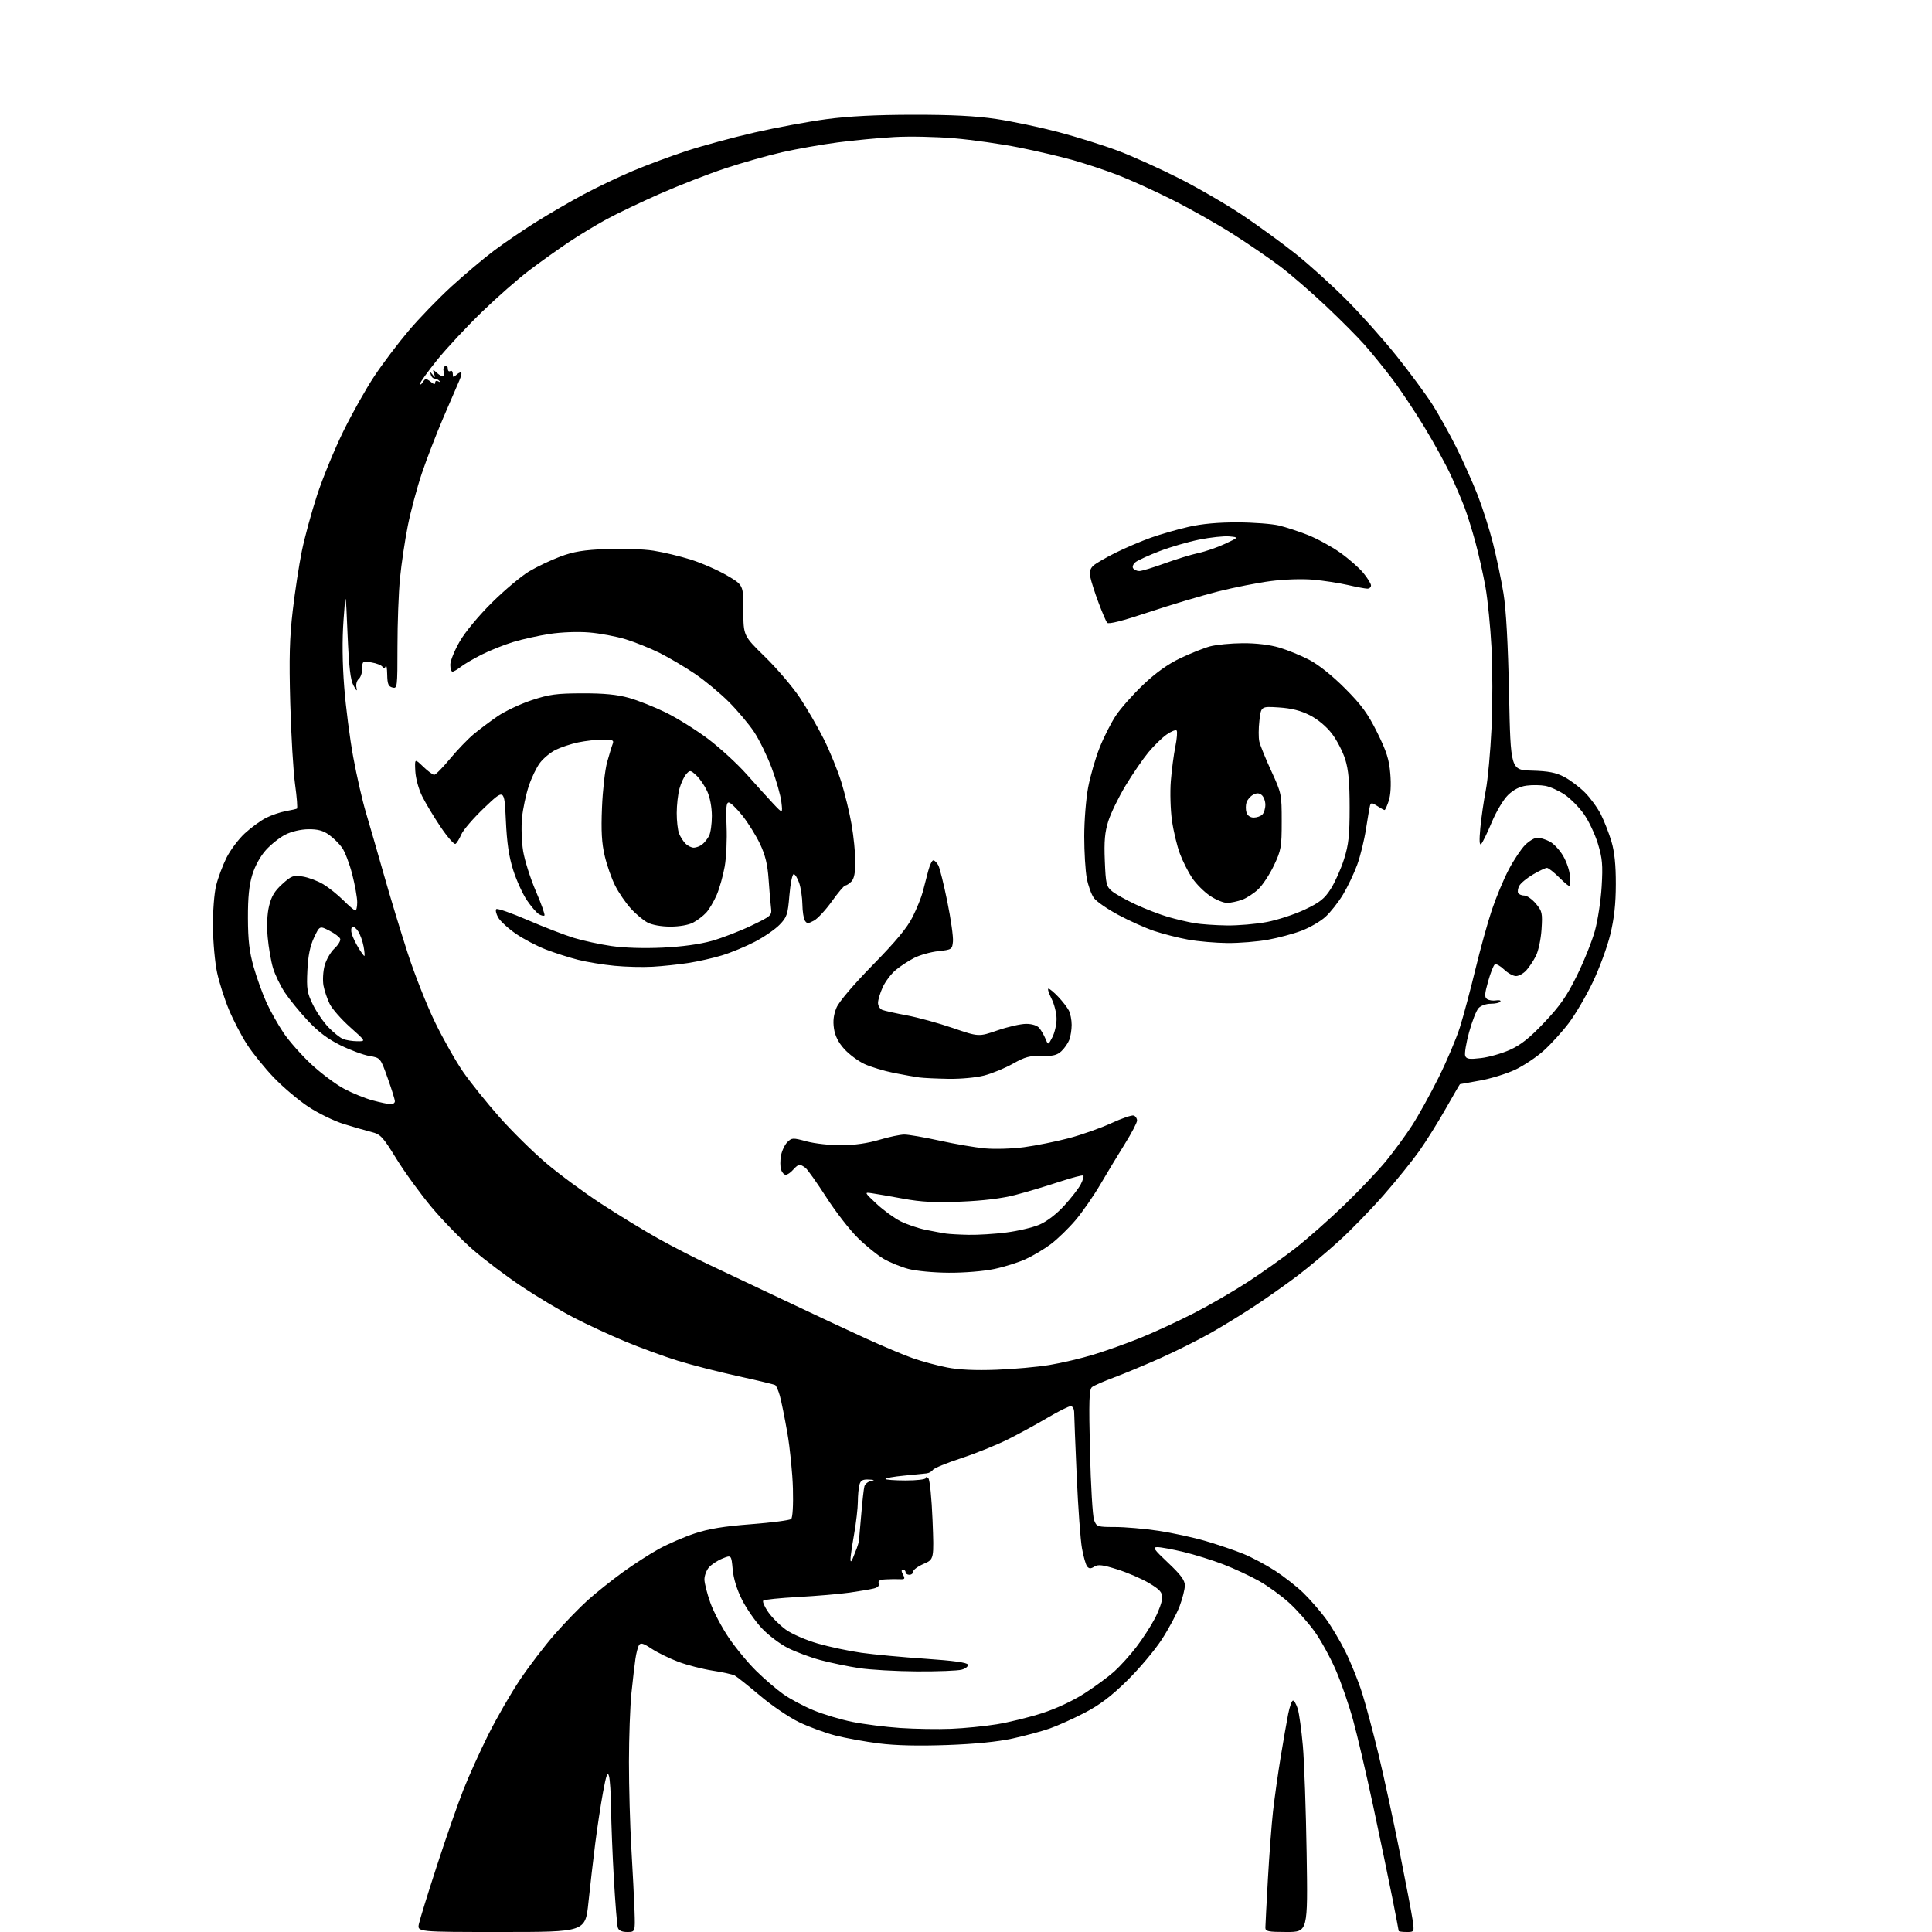<?xml version="1.0" encoding="UTF-8" standalone="no"?>
<svg 
  version="1.1" 
  xmlns="http://www.w3.org/2000/svg" 
  xmlns:xlink="http://www.w3.org/1999/xlink" 
  xmlns:svg="http://www.w3.org/2000/svg"
  xmlns:rdf="http://www.w3.org/1999/02/22-rdf-syntax-ns#"
  xmlns:cc="http://creativecommons.org/ns#"
  xmlns:dc="http://purl.org/dc/elements/1.1/"
  viewBox="0 0 768 768"
  width="768"
  height="768"
>
<style>svg {background-color: white; }</style>"
<path stroke="none" fill="black" fill-rule="evenodd" d="M199.26,768.00C165.84,768.00 165.84,768.00 166.53,764.75C166.91,762.96 170.15,752.50 173.73,741.50C177.31,730.50 182.02,717.00 184.19,711.50C186.36,706.00 190.84,696.10 194.14,689.50C197.44,682.90 203.09,673.10 206.70,667.72C210.30,662.35 216.51,654.23 220.48,649.69C224.45,645.15 230.35,639.05 233.60,636.13C236.84,633.22 243.10,628.23 247.50,625.03C251.90,621.84 258.43,617.63 262.00,615.68C265.57,613.72 271.93,610.98 276.12,609.58C281.72,607.71 287.70,606.73 298.62,605.89C306.80,605.26 313.95,604.33 314.50,603.82C315.09,603.28 315.38,598.31 315.20,591.78C315.04,585.66 314.04,575.67 312.98,569.58C311.92,563.49 310.57,556.83 309.99,554.79C309.40,552.74 308.58,550.86 308.15,550.59C307.72,550.33 301.06,548.73 293.35,547.04C285.63,545.35 274.86,542.59 269.41,540.90C263.96,539.21 254.55,535.77 248.50,533.25C242.45,530.73 233.22,526.45 228.00,523.74C222.78,521.02 213.55,515.51 207.50,511.48C201.45,507.45 192.70,500.86 188.06,496.83C183.42,492.80 176.00,485.17 171.56,479.88C167.13,474.58 160.83,465.92 157.57,460.62C152.12,451.77 151.30,450.90 147.57,449.96C145.33,449.40 140.41,447.98 136.62,446.80C132.84,445.63 126.54,442.56 122.62,439.98C118.71,437.40 112.52,432.18 108.87,428.37C105.23,424.57 100.43,418.64 98.21,415.20C95.98,411.76 92.74,405.52 91.00,401.35C89.26,397.18 87.15,390.55 86.30,386.63C85.45,382.71 84.71,374.55 84.65,368.50C84.60,362.24 85.14,355.13 85.92,352.00C86.66,348.98 88.52,344.01 90.04,340.96C91.57,337.92 94.84,333.56 97.31,331.28C99.78,329.01 103.55,326.25 105.70,325.15C107.84,324.06 111.37,322.85 113.55,322.45C115.72,322.06 117.74,321.60 118.04,321.44C118.34,321.27 118.01,316.94 117.30,311.82C116.59,306.69 115.73,292.15 115.38,279.50C114.89,261.50 115.11,253.50 116.37,242.72C117.25,235.14 118.88,224.51 119.98,219.10C121.08,213.69 123.81,203.69 126.03,196.88C128.26,190.07 132.95,178.65 136.46,171.50C139.96,164.35 145.53,154.45 148.83,149.50C152.12,144.55 158.24,136.45 162.43,131.50C166.61,126.55 174.32,118.59 179.55,113.81C184.79,109.03 192.34,102.66 196.35,99.65C200.35,96.64 207.87,91.51 213.06,88.26C218.25,85.01 226.78,80.06 232.00,77.27C237.22,74.48 246.00,70.29 251.50,67.97C257.00,65.64 266.68,62.05 273.00,59.97C279.32,57.90 291.48,54.61 300.00,52.66C308.52,50.71 321.35,48.33 328.50,47.38C337.35,46.20 348.37,45.63 363.00,45.62C378.23,45.60 387.86,46.09 396.00,47.30C402.32,48.24 413.45,50.58 420.72,52.50C427.99,54.42 438.62,57.75 444.34,59.90C450.07,62.05 461.06,67.01 468.78,70.92C476.49,74.84 487.91,81.48 494.15,85.68C500.39,89.88 509.77,96.71 515.00,100.87C520.23,105.02 529.24,113.16 535.03,118.96C540.83,124.76 549.88,134.90 555.16,141.50C560.43,148.10 566.82,156.75 569.36,160.73C571.89,164.71 576.16,172.36 578.85,177.73C581.53,183.10 585.34,191.60 587.31,196.61C589.28,201.62 592.06,210.31 593.48,215.93C594.90,221.54 596.78,230.49 597.65,235.82C598.70,242.22 599.45,255.75 599.87,275.79C600.50,306.09 600.50,306.09 609.00,306.34C615.54,306.53 618.49,307.10 621.79,308.83C624.15,310.07 627.85,312.85 630.01,315.01C632.17,317.17 635.03,321.10 636.38,323.76C637.72,326.41 639.61,331.27 640.58,334.54C641.80,338.67 642.33,343.87 642.31,351.50C642.30,359.33 641.66,365.09 640.11,371.49C638.91,376.44 635.76,384.99 633.11,390.49C630.47,396.00 626.19,403.29 623.60,406.70C621.02,410.11 616.57,415.01 613.70,417.60C610.84,420.19 605.70,423.62 602.29,425.23C598.87,426.84 592.57,428.78 588.29,429.54C584.00,430.31 580.43,430.95 580.36,430.97C580.28,430.98 577.72,435.39 574.68,440.75C571.64,446.11 566.93,453.65 564.21,457.50C561.49,461.35 555.13,469.23 550.08,475.00C545.03,480.77 536.99,489.05 532.20,493.38C527.42,497.72 520.12,503.83 516.00,506.96C511.88,510.10 504.45,515.35 499.50,518.65C494.55,521.94 486.45,526.94 481.50,529.75C476.55,532.56 467.55,537.07 461.50,539.78C455.45,542.49 447.12,545.96 443.00,547.50C438.88,549.03 434.87,550.78 434.10,551.39C432.94,552.31 432.80,556.67 433.28,577.01C433.61,590.49 434.34,602.76 434.91,604.26C435.91,606.90 436.22,607.00 443.23,607.01C447.23,607.01 455.00,607.69 460.50,608.51C466.00,609.34 474.45,611.17 479.29,612.59C484.12,614.01 490.86,616.30 494.27,617.69C497.68,619.07 503.40,622.13 506.98,624.47C510.57,626.81 515.56,630.74 518.09,633.19C520.61,635.65 524.51,640.09 526.76,643.08C529.00,646.06 532.62,652.10 534.81,656.50C536.99,660.90 539.99,668.33 541.46,673.00C542.94,677.67 545.89,688.70 548.01,697.50C550.13,706.30 553.89,723.62 556.36,736.00C558.84,748.38 561.17,760.64 561.55,763.25C562.23,768.00 562.23,768.00 559.11,768.00C557.40,768.00 556.00,767.81 556.00,767.58C556.00,767.35 554.85,761.39 553.45,754.33C552.04,747.27 548.64,730.92 545.88,718.00C543.12,705.08 539.50,689.58 537.83,683.58C536.17,677.57 533.08,668.66 530.96,663.78C528.84,658.90 525.09,652.07 522.62,648.61C520.14,645.15 515.59,640.00 512.49,637.17C509.39,634.34 503.96,630.40 500.42,628.42C496.88,626.44 490.50,623.48 486.24,621.84C481.98,620.20 474.90,617.99 470.50,616.93C466.10,615.88 461.42,615.01 460.11,615.01C458.04,615.00 458.62,615.85 464.36,621.26C469.36,625.98 471.00,628.19 471.00,630.22C471.00,631.71 470.07,635.40 468.94,638.42C467.81,641.44 464.61,647.42 461.83,651.71C459.05,655.99 452.86,663.34 448.08,668.04C441.72,674.29 437.20,677.71 431.18,680.85C426.66,683.20 420.38,686.02 417.23,687.12C414.08,688.22 407.45,690.01 402.50,691.09C396.60,692.38 387.61,693.28 376.43,693.68C365.14,694.08 355.99,693.87 349.43,693.04C343.98,692.36 336.19,690.94 332.13,689.91C328.07,688.87 321.54,686.47 317.62,684.58C313.70,682.69 306.71,677.94 302.07,674.01C297.43,670.09 292.93,666.50 292.07,666.05C291.21,665.59 287.24,664.71 283.25,664.10C279.26,663.48 273.12,661.90 269.61,660.58C266.09,659.25 261.33,656.92 259.03,655.40C255.71,653.20 254.67,652.91 254.01,653.98C253.55,654.72 252.91,657.17 252.59,659.42C252.26,661.66 251.55,667.77 251.01,673.00C250.48,678.23 250.03,690.53 250.02,700.35C250.01,710.17 250.44,725.69 250.98,734.85C251.52,744.01 252.08,755.21 252.24,759.75C252.51,768.00 252.51,768.00 249.32,768.00C247.16,768.00 245.96,767.44 245.59,766.25C245.29,765.29 244.59,756.62 244.03,747.00C243.48,737.38 242.98,724.77 242.91,719.00C242.85,713.23 242.48,707.38 242.08,706.00C241.52,704.06 240.99,705.50 239.70,712.50C238.79,717.45 237.39,726.67 236.59,733.00C235.79,739.33 234.59,749.79 233.91,756.25C232.69,768.00 232.69,768.00 199.26,768.00zM511.45,768.00C504.06,768.00 503.00,767.78 503.01,766.25C503.02,765.29 503.47,756.62 504.01,747.00C504.55,737.38 505.47,725.23 506.05,720.00C506.64,714.77 508.00,705.10 509.08,698.50C510.16,691.90 511.52,684.14 512.09,681.25C512.67,678.36 513.52,676.00 513.99,676.00C514.46,676.00 515.31,677.46 515.87,679.25C516.43,681.04 517.35,687.67 517.91,694.00C518.47,700.33 519.14,719.56 519.41,736.75C519.90,768.00 519.90,768.00 511.45,768.00zM378.00,687.23C383.23,687.02 391.43,686.21 396.22,685.43C401.02,684.65 409.12,682.67 414.22,681.02C419.84,679.22 426.50,676.10 431.11,673.14C435.29,670.45 440.63,666.52 442.96,664.42C445.29,662.31 449.20,657.99 451.64,654.81C454.09,651.64 457.42,646.51 459.04,643.42C460.67,640.33 462.00,636.59 462.00,635.11C462.00,632.93 461.01,631.83 456.75,629.30C453.86,627.58 448.22,625.14 444.20,623.88C438.39,622.04 436.53,621.81 435.04,622.74C433.61,623.64 432.94,623.63 432.17,622.71C431.62,622.04 430.69,618.80 430.10,615.50C429.50,612.20 428.57,599.38 428.02,587.00C427.48,574.62 427.02,563.26 427.01,561.75C427.01,560.05 426.46,559.00 425.58,559.00C424.80,559.00 420.72,561.03 416.52,563.52C412.31,566.01 405.22,569.88 400.76,572.12C396.30,574.36 387.90,577.75 382.10,579.65C376.30,581.55 371.22,583.65 370.81,584.30C370.41,584.96 369.27,585.59 368.29,585.69C367.30,585.80 363.24,586.20 359.25,586.59C355.26,586.97 352.00,587.56 352.00,587.90C352.01,588.23 355.61,588.50 360.00,588.51C364.43,588.51 368.00,588.09 368.00,587.56C368.00,587.00 368.44,587.04 369.04,587.64C369.62,588.22 370.36,595.65 370.70,604.28C371.31,619.87 371.31,619.87 367.15,621.67C364.87,622.66 363.00,624.04 363.00,624.74C363.00,625.43 362.32,626.00 361.50,626.00C360.68,626.00 360.00,625.55 360.00,625.00C360.00,624.45 359.53,624.00 358.96,624.00C358.25,624.00 358.25,624.60 358.97,625.94C359.86,627.60 359.68,627.86 357.75,627.76C356.51,627.69 353.99,627.72 352.14,627.82C349.71,627.95 348.93,628.39 349.33,629.41C349.67,630.31 348.97,631.04 347.37,631.44C345.99,631.79 341.63,632.53 337.68,633.09C333.73,633.65 324.56,634.43 317.31,634.83C310.05,635.23 303.80,635.87 303.41,636.26C303.02,636.65 303.91,638.71 305.39,640.84C306.87,642.97 310.02,646.11 312.40,647.82C314.81,649.55 320.46,652.00 325.12,653.34C329.73,654.67 337.53,656.32 342.45,657.01C347.38,657.70 358.81,658.77 367.87,659.38C379.03,660.14 384.47,660.89 384.74,661.71C384.96,662.38 383.87,663.28 382.32,663.71C380.77,664.15 372.75,664.46 364.50,664.41C356.25,664.36 345.90,663.77 341.50,663.10C337.10,662.43 330.22,661.00 326.20,659.93C322.19,658.86 316.33,656.68 313.18,655.09C310.04,653.51 305.37,649.97 302.81,647.23C300.25,644.49 296.72,639.41 294.97,635.93C292.94,631.92 291.58,627.51 291.25,623.85C290.73,618.09 290.73,618.09 287.12,619.56C285.13,620.38 282.71,621.98 281.75,623.13C280.79,624.28 280.01,626.41 280.02,627.86C280.03,629.31 281.08,633.45 282.35,637.05C283.62,640.65 286.94,646.95 289.72,651.05C292.50,655.15 297.41,661.09 300.64,664.25C303.86,667.42 308.69,671.56 311.36,673.45C314.03,675.35 319.43,678.23 323.36,679.85C327.29,681.48 334.27,683.57 338.87,684.49C343.48,685.42 352.03,686.50 357.87,686.90C363.72,687.29 372.77,687.44 378.00,687.23zM338.98,619.50C339.45,618.40 340.16,616.60 340.57,615.50C340.98,614.40 341.37,613.05 341.44,612.50C341.51,611.95 341.92,607.23 342.36,602.00C342.79,596.77 343.36,591.74 343.62,590.81C343.88,589.89 345.09,588.93 346.30,588.70C347.90,588.39 347.64,588.23 345.37,588.14C342.90,588.03 342.10,588.48 341.63,590.25C341.30,591.49 341.02,594.52 341.01,597.00C341.00,599.48 340.32,605.33 339.50,610.00C338.68,614.67 338.03,619.17 338.07,620.00C338.11,620.99 338.42,620.82 338.98,619.50zM396.00,544.50C402.88,544.25 412.39,543.40 417.14,542.61C421.90,541.83 429.77,539.98 434.64,538.50C439.51,537.02 448.00,533.99 453.50,531.76C459.00,529.53 468.58,525.09 474.79,521.90C481.00,518.71 490.67,513.09 496.29,509.42C501.91,505.75 510.32,499.77 515.00,496.13C519.67,492.48 528.40,484.78 534.38,479.00C540.37,473.23 547.84,465.35 550.99,461.50C554.14,457.65 558.79,451.30 561.32,447.38C563.86,443.46 568.59,434.91 571.85,428.38C575.10,421.85 578.92,412.83 580.34,408.34C581.75,403.85 584.50,393.58 586.45,385.51C588.39,377.45 591.35,366.75 593.03,361.74C594.71,356.73 597.72,349.52 599.72,345.71C601.72,341.91 604.66,337.50 606.25,335.90C607.85,334.31 610.04,333.00 611.13,333.00C612.21,333.00 614.41,333.68 616.01,334.51C617.61,335.33 620.03,337.92 621.38,340.26C622.74,342.59 623.92,346.07 624.02,348.00C624.12,349.93 624.16,351.84 624.10,352.25C624.05,352.66 622.20,351.20 620.00,349.00C617.80,346.80 615.52,345.00 614.93,345.00C614.34,345.00 611.85,346.17 609.41,347.61C606.96,349.04 604.49,351.08 603.93,352.13C603.37,353.18 603.18,354.48 603.51,355.02C603.85,355.56 604.95,356.00 605.97,356.00C606.99,356.00 609.04,357.45 610.53,359.22C613.04,362.20 613.20,362.95 612.78,369.47C612.53,373.36 611.53,378.06 610.54,380.00C609.57,381.93 607.84,384.51 606.71,385.75C605.58,386.99 603.74,388.00 602.63,388.00C601.52,388.00 599.38,386.83 597.89,385.39C596.39,383.96 594.74,383.04 594.22,383.36C593.70,383.68 592.50,386.72 591.55,390.11C590.12,395.20 590.05,396.42 591.16,397.16C591.90,397.65 593.50,397.88 594.72,397.67C595.94,397.46 596.70,397.67 596.41,398.14C596.12,398.62 594.40,399.00 592.60,399.00C590.73,399.00 588.62,399.76 587.72,400.76C586.84,401.73 585.16,406.03 583.98,410.33C582.80,414.63 582.11,418.84 582.44,419.71C582.93,420.99 584.07,421.15 588.72,420.60C591.84,420.24 597.02,418.76 600.23,417.32C604.58,415.36 608.08,412.58 613.92,406.40C620.14,399.83 622.84,395.95 626.85,387.80C629.65,382.14 632.86,374.12 634.00,370.00C635.14,365.88 636.35,357.95 636.68,352.40C637.19,343.84 636.96,341.24 635.19,335.38C634.03,331.58 631.51,326.26 629.59,323.56C627.67,320.85 624.22,317.38 621.93,315.84C619.64,314.31 616.22,312.76 614.32,312.40C612.42,312.04 609.05,312.00 606.82,312.30C604.10,312.66 601.68,313.89 599.47,316.03C597.63,317.82 594.80,322.55 593.00,326.85C591.25,331.06 589.36,334.95 588.79,335.50C588.09,336.18 587.98,334.17 588.45,329.12C588.84,325.06 589.81,318.31 590.63,314.12C591.44,309.93 592.46,298.83 592.90,289.46C593.34,280.09 593.34,265.69 592.90,257.46C592.46,249.23 591.39,238.45 590.52,233.50C589.65,228.55 587.84,220.45 586.49,215.50C585.14,210.55 583.17,204.25 582.11,201.50C581.05,198.75 578.65,193.12 576.76,189.00C574.88,184.88 570.09,176.16 566.13,169.64C562.16,163.11 556.29,154.34 553.07,150.14C549.86,145.94 545.04,140.02 542.37,137.00C539.69,133.97 532.84,127.09 527.14,121.71C521.44,116.32 513.29,109.26 509.03,106.02C504.77,102.78 496.16,96.88 489.89,92.90C483.63,88.93 472.81,82.82 465.85,79.34C458.89,75.85 449.21,71.46 444.35,69.58C439.48,67.70 431.44,65.03 426.48,63.63C421.51,62.24 411.81,59.97 404.92,58.60C398.03,57.23 386.57,55.60 379.45,54.98C372.33,54.36 361.55,54.13 355.50,54.48C349.45,54.82 339.32,55.78 333.00,56.61C326.68,57.44 316.77,59.18 311.00,60.49C305.23,61.80 294.94,64.71 288.14,66.97C281.34,69.24 269.64,73.80 262.14,77.11C254.64,80.42 245.12,84.97 241.00,87.22C236.88,89.46 230.12,93.56 226.00,96.32C221.88,99.09 214.90,104.06 210.50,107.38C206.10,110.70 197.60,118.16 191.61,123.96C185.63,129.76 177.64,138.32 173.86,142.99C170.09,147.66 167.01,151.93 167.02,152.49C167.02,153.05 167.41,152.90 167.88,152.16C168.34,151.43 168.94,150.76 169.21,150.66C169.47,150.57 170.44,151.12 171.35,151.87C172.51,152.84 173.00,152.90 173.00,152.06C173.00,151.40 173.55,151.20 174.25,151.60C174.98,152.02 175.15,151.94 174.67,151.41C174.21,150.91 173.35,150.50 172.75,150.50C172.15,150.50 171.48,149.82 171.26,149.00C170.89,147.67 170.98,147.67 172.02,149.00C173.00,150.26 173.09,150.19 172.55,148.56C171.95,146.72 172.01,146.70 173.79,148.31C174.82,149.24 175.93,149.73 176.26,149.40C176.59,149.07 176.64,148.22 176.36,147.50C176.09,146.79 176.34,145.91 176.93,145.54C177.52,145.18 178.00,145.61 178.00,146.50C178.00,147.39 178.45,147.84 179.00,147.50C179.55,147.16 180.00,147.67 180.00,148.64C180.00,150.01 180.27,150.13 181.20,149.20C181.86,148.54 182.77,148.00 183.21,148.00C183.66,148.00 183.38,149.46 182.60,151.25C181.81,153.04 178.93,159.72 176.20,166.10C173.46,172.49 169.64,182.39 167.71,188.10C165.78,193.82 163.26,203.22 162.11,209.00C160.96,214.78 159.56,224.16 159.01,229.86C158.45,235.55 158.00,247.77 158.00,257.01C158.00,273.32 157.94,273.80 156.00,273.29C154.38,272.87 153.99,271.89 153.92,268.13C153.88,265.59 153.60,264.11 153.30,264.86C152.91,265.84 152.56,265.90 152.05,265.08C151.66,264.45 149.69,263.66 147.67,263.33C144.12,262.76 144.00,262.84 144.00,265.75C144.00,267.40 143.37,269.28 142.60,269.91C141.83,270.56 141.42,272.06 141.70,273.29C142.07,274.96 141.79,274.78 140.55,272.55C139.30,270.31 138.73,265.36 138.16,252.05C137.42,234.50 137.42,234.50 136.56,246.50C136.00,254.27 136.09,263.63 136.83,273.06C137.45,281.07 139.07,293.67 140.44,301.06C141.80,308.45 144.06,318.32 145.46,323.00C146.86,327.68 150.04,338.70 152.54,347.50C155.03,356.30 159.31,370.41 162.05,378.85C164.79,387.30 169.68,399.67 172.93,406.35C176.17,413.03 181.23,421.96 184.16,426.18C187.10,430.40 193.55,438.44 198.50,444.03C203.45,449.63 211.78,457.84 217.00,462.28C222.22,466.73 232.12,474.03 239.00,478.52C245.88,483.01 256.10,489.24 261.72,492.38C267.34,495.51 276.34,500.14 281.72,502.67C287.10,505.20 300.50,511.53 311.50,516.76C322.50,521.98 337.12,528.83 344.00,531.97C350.88,535.12 359.43,538.72 363.00,539.96C366.57,541.21 372.65,542.84 376.50,543.59C381.16,544.51 387.69,544.81 396.00,544.50zM377.18,505.93C371.14,505.90 364.12,505.23 361.02,504.40C358.01,503.59 353.61,501.79 351.23,500.39C348.86,499.00 344.28,495.29 341.06,492.14C337.84,488.99 332.18,481.71 328.49,475.96C324.79,470.21 321.06,464.94 320.19,464.25C319.33,463.56 318.25,463.00 317.80,463.00C317.35,463.00 316.21,463.90 315.27,465.00C314.33,466.10 313.01,467.00 312.35,467.00C311.68,467.00 310.84,466.06 310.47,464.91C310.11,463.77 310.10,461.27 310.46,459.36C310.82,457.45 311.95,455.05 312.98,454.02C314.75,452.25 315.15,452.23 320.67,453.73C323.88,454.59 330.10,455.28 334.50,455.25C339.63,455.23 345.01,454.45 349.50,453.10C353.35,451.95 357.85,451.00 359.50,451.00C361.16,451.00 367.46,452.09 373.51,453.42C379.55,454.76 387.66,456.14 391.52,456.50C395.39,456.86 402.36,456.65 407.02,456.03C411.69,455.41 419.68,453.81 424.78,452.47C429.89,451.13 437.52,448.43 441.74,446.49C445.96,444.54 449.99,443.17 450.70,443.44C451.42,443.71 452.00,444.61 452.00,445.44C452.00,446.26 449.81,450.44 447.14,454.72C444.47,459.00 440.09,466.24 437.41,470.82C434.73,475.39 430.28,481.80 427.52,485.06C424.76,488.31 420.35,492.59 417.72,494.56C415.09,496.53 410.59,499.22 407.71,500.53C404.83,501.85 399.19,503.62 395.18,504.46C391.04,505.33 383.23,505.97 377.18,505.93zM385.03,490.86C388.62,490.94 395.34,490.53 399.97,489.94C404.60,489.36 410.56,487.95 413.21,486.81C416.16,485.54 419.99,482.60 423.06,479.25C425.82,476.23 428.77,472.42 429.61,470.79C430.46,469.15 430.92,467.58 430.64,467.30C430.36,467.02 425.94,468.18 420.81,469.88C415.69,471.58 407.90,473.90 403.50,475.04C398.29,476.40 390.79,477.31 382.00,477.67C371.57,478.10 366.34,477.83 359.00,476.49C353.77,475.53 348.15,474.55 346.50,474.32C343.54,473.89 343.57,473.95 348.43,478.52C351.14,481.06 355.41,484.18 357.93,485.45C360.44,486.72 364.98,488.26 368.00,488.88C371.02,489.49 374.62,490.16 376.00,490.36C377.38,490.56 381.44,490.79 385.03,490.86zM155.25,438.93C156.21,438.97 156.99,438.44 156.97,437.75C156.96,437.06 155.66,432.90 154.09,428.51C151.24,420.51 151.24,420.51 146.87,419.77C144.47,419.37 139.29,417.45 135.37,415.52C130.35,413.05 126.50,410.15 122.36,405.72C119.12,402.27 115.01,397.22 113.22,394.52C111.42,391.81 109.31,387.41 108.51,384.74C107.72,382.07 106.77,376.59 106.41,372.56C105.99,367.93 106.19,363.36 106.96,360.15C107.88,356.32 109.18,354.17 112.21,351.43C115.90,348.10 116.60,347.84 120.37,348.44C122.64,348.81 126.30,350.18 128.50,351.50C130.70,352.82 134.30,355.70 136.50,357.90C138.70,360.10 140.84,361.92 141.25,361.95C141.66,361.98 142.00,360.50 142.00,358.66C142.00,356.82 141.11,351.85 140.03,347.60C138.94,343.35 137.12,338.58 135.99,336.98C134.85,335.38 132.50,333.06 130.75,331.82C128.42,330.16 126.26,329.59 122.53,329.64C119.52,329.69 115.83,330.55 113.42,331.79C111.19,332.92 107.72,335.67 105.72,337.89C103.52,340.32 101.37,344.21 100.30,347.71C99.02,351.88 98.53,356.72 98.56,365.00C98.59,373.75 99.13,378.36 100.81,384.29C102.02,388.57 104.31,394.93 105.89,398.43C107.48,401.92 110.59,407.45 112.82,410.73C115.04,414.00 120.01,419.60 123.86,423.17C127.71,426.73 133.53,431.07 136.79,432.81C140.06,434.55 145.15,436.62 148.11,437.42C151.08,438.22 154.29,438.90 155.25,438.93zM377.04,428.85C372.34,428.77 367.15,428.53 365.50,428.31C363.85,428.10 359.27,427.29 355.31,426.50C351.36,425.71 346.09,424.11 343.59,422.94C341.10,421.77 337.50,419.09 335.60,416.98C333.25,414.38 331.94,411.77 331.51,408.83C331.06,405.82 331.38,403.30 332.53,400.55C333.54,398.16 339.24,391.46 346.98,383.55C356.15,374.20 360.63,368.79 362.79,364.47C364.45,361.16 366.27,356.66 366.83,354.47C367.40,352.29 368.36,348.59 368.97,346.25C369.58,343.91 370.49,342.00 371.00,342.00C371.51,342.00 372.41,342.90 373.00,343.99C373.58,345.09 375.20,351.61 376.59,358.49C377.99,365.36 378.99,372.46 378.81,374.25C378.51,377.40 378.33,377.52 373.00,378.10C369.98,378.42 365.65,379.64 363.38,380.80C361.12,381.96 357.79,384.14 355.99,385.66C354.19,387.18 351.89,390.24 350.88,392.46C349.87,394.68 349.03,397.46 349.02,398.64C349.01,399.82 349.79,401.09 350.75,401.46C351.71,401.83 356.10,402.81 360.50,403.63C364.90,404.45 373.12,406.71 378.78,408.65C389.05,412.17 389.05,412.17 396.54,409.58C400.65,408.16 405.76,407.00 407.89,407.00C410.25,407.00 412.29,407.64 413.13,408.65C413.88,409.55 414.99,411.46 415.58,412.90C416.67,415.50 416.67,415.50 418.33,412.30C419.25,410.54 420.00,407.26 420.00,405.01C420.00,402.76 419.09,399.14 417.98,396.96C416.87,394.78 416.33,393.00 416.78,393.00C417.24,393.00 418.99,394.46 420.68,396.25C422.38,398.04 424.26,400.48 424.88,401.68C425.50,402.89 426.00,405.44 426.00,407.37C426.00,409.29 425.58,411.98 425.06,413.34C424.54,414.70 423.13,416.73 421.93,417.85C420.20,419.47 418.53,419.86 414.07,419.74C409.36,419.61 407.43,420.13 402.69,422.81C399.54,424.58 394.41,426.70 391.28,427.52C388.05,428.36 381.87,428.93 377.04,428.85zM142.00,413.91C145.50,413.95 145.50,413.95 139.20,408.33C135.73,405.24 132.08,401.09 131.08,399.11C130.09,397.12 128.97,393.82 128.59,391.76C128.22,389.71 128.42,386.14 129.04,383.83C129.67,381.53 131.41,378.48 132.92,377.07C134.43,375.66 135.48,373.93 135.24,373.22C135.01,372.52 133.07,371.06 130.94,369.97C127.06,367.99 127.06,367.99 124.82,372.74C123.25,376.10 122.47,379.94 122.19,385.78C121.84,393.13 122.08,394.65 124.39,399.37C125.82,402.29 128.63,406.37 130.62,408.42C132.62,410.48 135.20,412.54 136.37,413.01C137.54,413.49 140.07,413.89 142.00,413.91zM259.50,384.29C255.65,384.52 248.81,384.36 244.30,383.92C239.78,383.49 233.26,382.42 229.80,381.54C226.33,380.67 220.57,378.82 217.00,377.45C213.43,376.08 208.03,373.24 205.00,371.14C201.97,369.04 198.84,366.15 198.03,364.72C197.22,363.28 196.88,361.79 197.27,361.39C197.67,360.99 203.28,362.95 209.75,365.74C216.21,368.53 224.48,371.72 228.11,372.83C231.75,373.94 238.46,375.40 243.02,376.06C248.11,376.81 256.01,377.05 263.41,376.70C271.10,376.34 278.23,375.35 283.00,374.01C287.12,372.84 294.18,370.11 298.69,367.95C306.70,364.09 306.87,363.94 306.48,360.75C306.26,358.96 305.83,353.92 305.53,349.54C305.13,343.69 304.23,339.97 302.15,335.54C300.58,332.22 297.42,327.14 295.13,324.25C292.83,321.36 290.38,319.00 289.68,319.00C288.71,319.00 288.51,321.24 288.82,328.42C289.05,333.61 288.72,340.80 288.09,344.40C287.46,348.00 286.03,353.10 284.91,355.73C283.78,358.35 281.88,361.56 280.68,362.85C279.48,364.13 277.15,365.90 275.50,366.77C273.73,367.70 270.03,368.35 266.50,368.35C262.93,368.35 259.26,367.70 257.42,366.74C255.73,365.85 252.71,363.32 250.71,361.10C248.71,358.88 245.92,354.81 244.52,352.04C243.12,349.28 241.26,343.98 240.39,340.26C239.19,335.18 238.92,330.40 239.30,321.00C239.58,314.12 240.50,306.02 241.33,303.00C242.17,299.98 243.16,296.71 243.54,295.75C244.12,294.24 243.59,294.00 239.66,294.00C237.15,294.00 232.71,294.51 229.80,295.12C226.88,295.74 222.84,297.09 220.81,298.11C218.78,299.14 216.00,301.45 214.64,303.24C213.28,305.03 211.27,309.20 210.18,312.50C209.08,315.80 207.88,321.43 207.52,325.00C207.15,328.57 207.35,334.56 207.95,338.30C208.56,342.03 210.83,349.21 213.00,354.24C215.17,359.27 216.71,363.62 216.42,363.91C216.14,364.20 215.14,363.96 214.20,363.39C213.27,362.82 211.13,360.33 209.45,357.86C207.77,355.38 205.33,350.02 204.02,345.93C202.29,340.50 201.50,335.13 201.08,326.00C200.50,313.50 200.50,313.50 192.62,321.00C188.29,325.12 184.13,329.93 183.39,331.68C182.64,333.43 181.60,335.13 181.06,335.46C180.53,335.79 177.89,332.78 175.19,328.78C172.49,324.78 169.17,319.25 167.81,316.50C166.40,313.65 165.23,309.35 165.09,306.50C164.84,301.50 164.84,301.50 168.22,304.75C170.08,306.54 172.05,308.00 172.61,308.00C173.17,308.00 175.98,305.15 178.85,301.68C181.73,298.20 185.98,293.78 188.29,291.85C190.61,289.93 194.90,286.70 197.84,284.69C200.78,282.68 206.85,279.82 211.34,278.34C218.34,276.02 221.20,275.64 231.50,275.61C240.14,275.59 245.32,276.10 250.00,277.41C253.57,278.41 260.17,281.03 264.66,283.23C269.14,285.43 276.67,290.13 281.39,293.67C286.11,297.22 293.02,303.54 296.74,307.73C300.46,311.91 305.23,317.17 307.33,319.42C311.17,323.50 311.17,323.50 310.60,318.75C310.29,316.13 308.56,310.06 306.75,305.25C304.94,300.44 301.79,294.00 299.75,290.94C297.72,287.88 293.23,282.54 289.78,279.07C286.32,275.60 280.24,270.56 276.27,267.86C272.29,265.17 265.99,261.44 262.27,259.58C258.54,257.72 252.44,255.27 248.71,254.12C244.97,252.98 238.45,251.75 234.21,251.41C229.72,251.04 223.17,251.28 218.52,251.99C214.13,252.66 207.61,254.10 204.02,255.20C200.43,256.29 194.82,258.53 191.54,260.18C188.27,261.83 184.49,264.04 183.16,265.09C181.82,266.14 180.34,267.00 179.87,267.00C179.39,267.00 179.00,265.75 179.00,264.23C179.00,262.70 180.69,258.54 182.75,254.98C184.93,251.20 190.30,244.74 195.59,239.50C200.59,234.55 207.24,228.98 210.35,227.12C213.47,225.27 219.05,222.61 222.76,221.23C228.04,219.26 231.98,218.61 241.01,218.24C247.34,217.98 255.75,218.27 259.71,218.89C263.67,219.50 270.42,221.12 274.70,222.48C278.99,223.84 285.43,226.67 289.00,228.76C295.50,232.57 295.50,232.57 295.50,242.63C295.50,252.70 295.50,252.70 304.10,261.10C308.84,265.72 315.04,273.00 317.90,277.27C320.75,281.55 325.05,288.97 327.46,293.77C329.86,298.57 332.99,306.25 334.42,310.83C335.85,315.41 337.69,323.01 338.51,327.71C339.33,332.41 340.00,339.10 340.00,342.56C340.00,346.95 339.52,349.33 338.43,350.43C337.56,351.29 336.48,352.00 336.02,352.00C335.55,352.00 333.16,354.82 330.70,358.27C328.24,361.72 325.02,365.19 323.55,365.97C321.22,367.22 320.75,367.22 319.95,365.95C319.44,365.15 319.00,362.25 318.96,359.50C318.92,356.75 318.35,352.93 317.69,351.00C317.04,349.07 316.05,347.50 315.50,347.50C314.95,347.50 314.19,351.28 313.80,355.90C313.17,363.55 312.82,364.59 309.90,367.60C308.13,369.43 303.72,372.46 300.09,374.36C296.47,376.25 290.57,378.69 287.00,379.78C283.43,380.87 277.35,382.23 273.50,382.82C269.65,383.40 263.35,384.07 259.50,384.29zM144.83,380.00C145.04,380.00 144.91,378.31 144.54,376.25C144.16,374.19 143.19,371.47 142.38,370.22C141.57,368.96 140.52,368.18 140.04,368.47C139.57,368.77 139.47,370.02 139.84,371.25C140.20,372.49 141.38,374.96 142.47,376.75C143.55,378.54 144.61,380.00 144.83,380.00zM488.00,374.87C483.32,374.84 476.28,374.23 472.33,373.52C468.39,372.80 462.32,371.26 458.83,370.09C455.35,368.92 448.95,366.06 444.61,363.73C440.26,361.40 435.88,358.38 434.87,357.00C433.85,355.62 432.56,352.08 432.01,349.11C431.45,346.15 431.00,338.66 431.00,332.47C431.00,326.28 431.70,317.51 432.56,312.97C433.42,308.44 435.47,301.34 437.12,297.20C438.76,293.06 441.67,287.32 443.59,284.43C445.50,281.55 450.40,276.03 454.46,272.17C459.46,267.42 464.22,264.02 469.18,261.65C473.20,259.73 478.52,257.61 481.00,256.94C483.48,256.28 489.32,255.71 494.00,255.68C499.33,255.65 504.74,256.30 508.50,257.41C511.80,258.38 517.20,260.59 520.50,262.32C524.16,264.23 529.69,268.65 534.67,273.65C541.25,280.25 543.73,283.66 547.46,291.17C551.18,298.68 552.20,301.88 552.67,307.59C553.04,312.03 552.81,316.04 552.05,318.34C551.39,320.35 550.64,322.00 550.39,322.00C550.14,322.00 548.83,321.28 547.48,320.39C545.48,319.08 544.95,319.04 544.63,320.14C544.42,320.89 543.69,325.10 543.01,329.50C542.34,333.90 540.77,340.31 539.52,343.74C538.27,347.17 535.73,352.50 533.88,355.59C532.02,358.67 528.87,362.67 526.88,364.47C524.89,366.28 520.62,368.76 517.38,369.98C514.15,371.21 508.12,372.82 504.00,373.57C499.88,374.32 492.68,374.91 488.00,374.87zM487.66,367.88C492.15,367.95 499.34,367.33 503.63,366.51C507.93,365.68 514.71,363.46 518.71,361.56C524.70,358.71 526.51,357.27 529.03,353.31C530.71,350.66 533.08,345.35 534.29,341.50C536.11,335.72 536.50,332.14 536.50,321.00C536.50,311.03 536.05,306.04 534.77,301.92C533.82,298.86 531.44,294.24 529.47,291.66C527.28,288.80 523.87,285.95 520.70,284.33C517.03,282.47 513.41,281.55 508.40,281.22C501.30,280.76 501.30,280.76 500.64,286.41C500.27,289.51 500.26,293.28 500.60,294.78C500.94,296.28 503.08,301.55 505.36,306.50C509.42,315.32 509.50,315.72 509.50,326.50C509.50,336.72 509.28,337.96 506.42,344.01C504.72,347.59 501.91,351.86 500.17,353.50C498.43,355.14 495.54,357.02 493.75,357.67C491.96,358.32 489.33,358.88 487.90,358.92C486.47,358.97 483.38,357.71 481.02,356.13C478.67,354.55 475.47,351.35 473.91,349.03C472.35,346.70 470.14,342.33 469.01,339.30C467.88,336.27 466.46,330.35 465.87,326.15C465.28,321.94 465.07,314.90 465.42,310.50C465.77,306.10 466.58,299.92 467.22,296.78C467.86,293.63 468.09,290.75 467.72,290.38C467.35,290.01 465.57,290.73 463.77,291.98C461.97,293.23 458.70,296.42 456.50,299.07C454.30,301.73 450.22,307.67 447.44,312.28C444.65,316.90 441.57,323.25 440.57,326.40C439.18,330.83 438.86,334.42 439.18,342.19C439.55,351.40 439.79,352.41 442.04,354.27C443.39,355.39 447.65,357.77 451.50,359.56C455.35,361.35 461.12,363.57 464.33,364.50C467.54,365.43 472.26,366.54 474.83,366.98C477.40,367.41 483.17,367.82 487.66,367.88zM275.82,336.97C276.74,336.95 278.21,336.39 279.09,335.72C279.96,335.05 281.20,333.52 281.84,332.32C282.48,331.11 282.99,327.51 282.98,324.32C282.96,320.82 282.22,316.91 281.11,314.50C280.09,312.30 278.16,309.48 276.80,308.23C274.46,306.08 274.26,306.06 272.77,307.73C271.91,308.71 270.71,311.30 270.10,313.50C269.50,315.70 269.01,320.06 269.01,323.18C269.00,326.31 269.41,329.95 269.92,331.28C270.42,332.61 271.58,334.43 272.49,335.34C273.40,336.26 274.90,336.99 275.82,336.97zM498.37,325.00C499.60,325.00 501.14,324.46 501.80,323.80C502.46,323.14 503.00,321.40 503.00,319.92C503.00,318.45 502.35,316.71 501.56,316.05C500.52,315.19 499.58,315.15 498.13,315.93C497.03,316.52 495.85,317.90 495.50,319.00C495.15,320.10 495.15,321.90 495.50,323.00C495.89,324.21 497.01,325.00 498.37,325.00zM456.70,243.33C446.18,246.84 440.64,248.24 440.10,247.55C439.65,246.97 438.10,243.35 436.66,239.50C435.22,235.65 433.77,231.14 433.44,229.48C433.00,227.27 433.34,226.01 434.67,224.81C435.68,223.91 439.65,221.61 443.50,219.70C447.35,217.79 453.65,215.10 457.50,213.73C461.35,212.36 468.10,210.42 472.50,209.42C477.83,208.21 484.33,207.62 492.00,207.65C498.32,207.67 505.73,208.24 508.45,208.90C511.18,209.56 516.35,211.26 519.95,212.68C523.55,214.11 529.28,217.23 532.67,219.63C536.07,222.03 540.23,225.67 541.92,227.72C543.62,229.78 545.00,232.03 545.00,232.73C545.00,233.43 544.35,234.00 543.56,234.00C542.77,234.00 539.28,233.35 535.81,232.55C532.34,231.75 526.12,230.80 521.99,230.43C517.65,230.05 510.53,230.28 505.11,230.99C499.95,231.66 490.51,233.52 484.12,235.13C477.73,236.75 465.39,240.43 456.70,243.33zM452.87,227.00C453.83,227.00 458.37,225.63 462.95,223.96C467.53,222.29 473.58,220.43 476.39,219.83C479.20,219.23 483.98,217.58 487.00,216.16C492.50,213.58 492.50,213.58 488.63,213.22C486.51,213.03 481.12,213.61 476.65,214.51C472.19,215.42 465.12,217.47 460.96,219.08C456.80,220.68 452.56,222.60 451.54,223.35C450.53,224.09 450.01,225.21 450.41,225.85C450.80,226.48 451.91,227.00 452.87,227.00z" />

</svg>